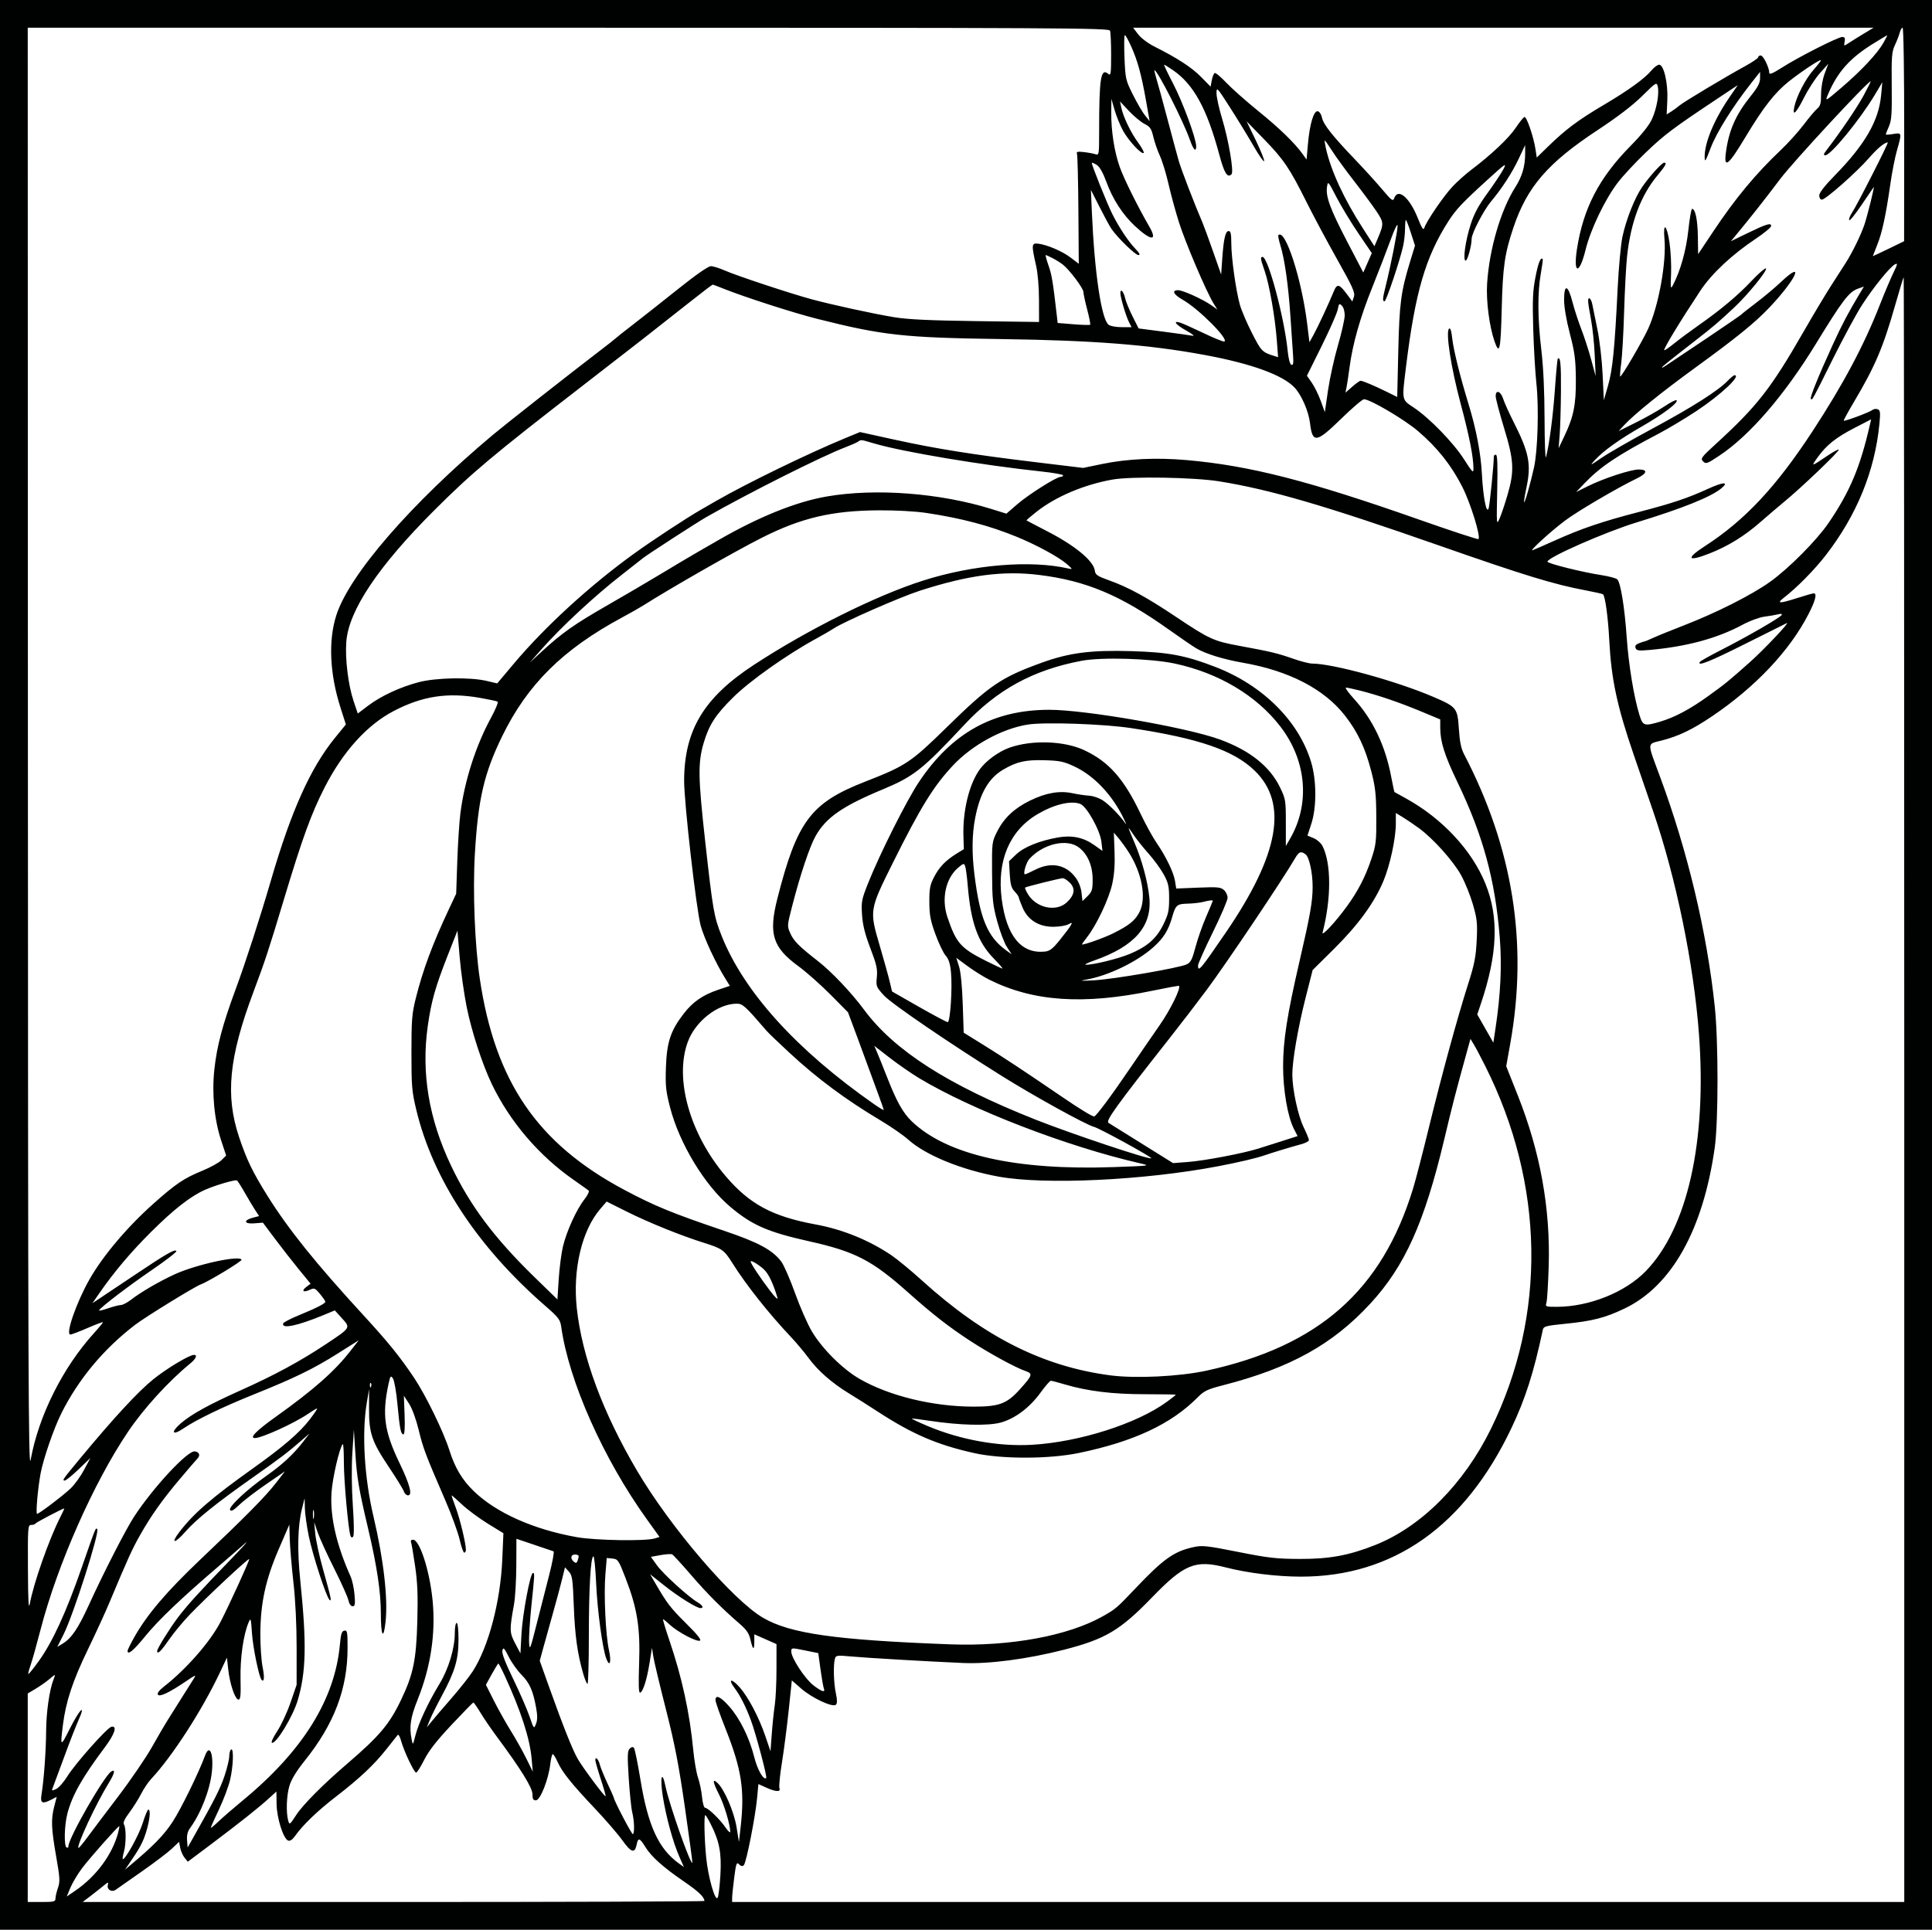 <svg width="1065" height="1064" viewBox="0 0 1065 1064" fill="none" xmlns="http://www.w3.org/2000/svg">
<path fill-rule="evenodd" clip-rule="evenodd" d="M0 532V1064H532.5H1065V532V0H532.5H0V532ZM611.884 16.9C612.224 17.786 612.502 23.805 612.502 30.273C612.502 40.568 612.313 41.878 610.987 40.778C606.758 37.267 605.896 42.734 605.883 73.177C605.878 85.264 605.805 85.691 603.84 85.028C602.719 84.651 599.849 84.122 597.463 83.853C593.999 83.463 593.236 83.657 593.68 84.815C593.987 85.614 594.334 99.582 594.452 115.856L594.667 145.445L590.237 142.061C585.577 138.502 577.021 134.855 572.104 134.33C568.637 133.96 568.541 135.092 571.09 146.249C572.083 150.593 572.727 158.106 572.739 165.458L572.756 177.533L537.851 177.05C512.052 176.693 500.286 176.126 492.754 174.877C481.189 172.96 458.776 168.083 447.402 165.01C435.853 161.888 406.05 152.021 399.733 149.226C396.664 147.87 393.114 146.759 391.845 146.759C390.422 146.759 383.536 151.559 373.882 159.28C365.272 166.166 354.1 174.981 349.055 178.869C344.01 182.758 339.653 186.207 339.373 186.535C339.093 186.863 335.195 189.934 330.711 193.36C315.184 205.218 278.667 233.921 272.004 239.502C226.743 277.415 192.481 316.895 185.351 339.353C180.921 353.308 181.749 371.503 187.66 390.052L190.655 399.448L184.62 406.868C171.157 423.42 160.523 447.075 149.439 485.119C143.383 505.91 135.39 530.607 130.038 545.063C122.658 564.997 119.568 576.623 118.151 589.791C116.73 602.986 118.124 617.364 121.945 628.926L124.653 637.118L122.093 639.678C120.685 641.086 115.857 643.743 111.362 645.583C101.375 649.671 96.893 652.701 84.519 663.726C70.084 676.587 56.633 692.531 49.285 705.491C42.068 718.218 35.971 735.831 38.782 735.831C39.424 735.831 43.651 734.227 48.174 732.267C52.698 730.307 56.537 728.842 56.706 729.011C56.875 729.18 54.744 731.816 51.969 734.868C34.639 753.93 21.294 780.594 16.884 804.965C15.666 811.691 15.457 757.317 15.379 414.033L15.287 15.287H313.276C584.063 15.287 611.321 15.434 611.884 16.9ZM1027.23 18.645C1024.18 20.491 1020.49 22.797 1019.02 23.769C1016.37 25.527 1016.36 25.524 1016.85 22.96C1017.22 20.988 1016.91 20.383 1015.53 20.383C1013.19 20.383 991.049 31.631 982.195 37.322C977.505 40.337 975.316 41.271 975.316 40.257C975.316 37.37 972.019 30.575 970.619 30.575C969.839 30.575 969.201 31.011 969.201 31.544C969.201 32.077 966.105 34.206 962.322 36.275C951.266 42.322 928.105 56.199 925.888 58.107C924.767 59.071 922.701 60.588 921.296 61.478L918.742 63.095L919.106 55.095C919.527 45.819 917.164 35.67 914.583 35.67C913.721 35.67 911.848 37.06 910.42 38.757C906.473 43.447 897.665 49.812 883.704 58.062C869.942 66.195 862.996 71.396 853.383 80.762L847.123 86.863L846.451 82.414C845.395 75.436 841.537 64.128 840.342 64.515C839.747 64.707 837.577 67.395 835.519 70.488C831.779 76.107 821.956 85.392 811.064 93.602C807.888 95.998 803.199 100.191 800.645 102.922C795.753 108.151 786.332 121.938 785.188 125.538C784.654 127.222 783.896 126.112 781.502 120.138C776.992 108.883 770.673 103.528 768.579 109.188C767.847 111.168 767.237 110.728 761.861 104.347C758.608 100.488 751.991 93.202 747.154 88.157C734.599 75.063 729.521 68.648 728.759 64.924C728.381 63.076 727.367 61.532 726.409 61.347C724.179 60.917 721.947 68.405 720.971 79.589L720.239 87.98L718.115 85.011C713.689 78.823 705.34 70.721 693.524 61.149C686.798 55.7 678.854 48.648 675.871 45.479C672.889 42.309 670.04 39.968 669.542 40.277C669.042 40.586 668.341 42.4 667.982 44.31L667.331 47.782L662.084 42.42C656.978 37.204 649.022 32.024 636.376 25.679C632.871 23.92 628.98 20.993 627.406 18.93L624.628 15.287H828.703H1032.78L1027.23 18.645ZM1049.67 74.144L1049.62 133L1041.01 137.19C1036.27 139.495 1032.39 141.294 1032.39 141.188C1032.39 141.082 1033.49 138.279 1034.83 134.959C1037.51 128.313 1039.61 118.55 1042.08 101.233C1042.97 94.971 1044.59 86.718 1045.69 82.891C1048.46 73.174 1048.44 73.07 1043.6 73.889C1041.36 74.268 1039.52 74.364 1039.52 74.103C1039.52 73.842 1040.3 71.853 1041.26 69.682C1042.71 66.378 1042.96 62.748 1042.8 47.391C1042.63 31.112 1042.83 28.571 1044.58 24.827C1045.67 22.507 1046.86 19.411 1047.23 17.947C1047.6 16.485 1048.3 15.287 1048.8 15.287C1049.33 15.287 1049.69 40.323 1049.67 74.144ZM623.618 25.734C627.145 33.658 629.191 41.166 631.74 55.544L633.728 66.755L631.23 63.697C629.856 62.016 626.851 56.877 624.551 52.278C620.501 44.181 620.352 43.524 619.863 31.64C619.584 24.888 619.677 19.364 620.07 19.364C620.462 19.364 622.059 22.231 623.618 25.734ZM1038.28 23.511C1035 29.367 1026.04 38.965 1015.22 48.217C1006.2 55.935 1006 56.043 1007.53 52.377C1012.82 39.729 1019.71 31.985 1032.9 23.87C1036.82 21.455 1040.16 19.455 1040.32 19.422C1040.47 19.39 1039.56 21.23 1038.28 23.511ZM999.754 38.429C995.334 43.395 990.407 52.855 989.116 58.856C987.88 64.599 990.112 62.483 994.492 53.761C996.815 49.136 1000.77 43.059 1003.28 40.257L1007.84 35.161L1005.85 40.523C1004.68 43.648 1003.85 48.433 1003.85 51.998C1003.85 56.933 1003.45 58.454 1001.74 59.886C1000.58 60.861 997.196 64.869 994.225 68.793C991.254 72.717 985.669 78.913 981.815 82.564C967.795 95.841 956.621 109.311 944.336 127.743L936.079 140.134L935.937 130.452C935.803 121.224 934.542 115.165 932.759 115.165C932.305 115.165 931.377 120.428 930.693 126.861C929.522 137.894 926.324 149.339 922.226 157.163C920.913 159.669 920.823 159.152 921.167 151.037C921.374 146.161 920.983 138.388 920.298 133.764C918.824 123.814 916.652 122.166 917.512 131.651C918.679 144.519 914.334 168.556 908.55 181.234C905.396 188.146 893.688 208.151 893.125 207.588C892.908 207.371 893.163 204.029 893.693 200.161C894.223 196.295 894.941 183.499 895.29 171.728C895.639 159.957 896.376 146.198 896.929 141.153C898.975 122.459 904.502 107.756 913.59 96.827C918.222 91.255 919.049 89.686 917.354 89.686C916.121 89.686 909.151 97.39 905.257 103.057C901.105 109.101 896.419 120.919 894.359 130.54C893.469 134.696 892.282 147.498 891.72 158.989C890.1 192.122 888.955 203.734 886.444 212.494L884.108 220.648L883.427 206.379C883.046 198.369 881.77 187.418 880.518 181.41C879.292 175.524 878.053 169.442 877.766 167.894C877.141 164.529 875.44 163.123 875.44 165.973C875.44 167.078 876.139 171.576 876.994 175.97C877.85 180.363 878.784 189.232 879.07 195.678L879.591 207.398L877.107 198.226C875.74 193.181 873.286 185.614 871.653 181.41C870.02 177.206 867.823 170.442 866.77 166.377C864.31 156.881 862.191 156.418 862.191 165.378C862.191 169.247 863.447 176.58 865.375 183.977C868.059 194.269 868.577 198.19 868.676 208.927C868.807 223.113 867.458 229.781 862.254 240.684L859.17 247.146L859.75 239.908C860.069 235.926 860.39 225.056 860.462 215.752C860.579 200.758 860.15 196.361 858.71 197.801C858.476 198.034 857.769 205.564 857.14 214.533C856.09 229.478 853.997 245.401 852.208 252.054C851.814 253.52 851.462 244.073 851.427 231.059C851.387 215.64 850.765 202.355 849.644 192.919C847.597 175.692 847.502 161.3 849.366 150.835C850.115 146.631 850.585 143.031 850.412 142.835C849.279 141.551 847.951 144.864 846.402 152.836C844.939 160.366 844.719 165.44 845.172 181.138C845.474 191.658 846.265 205.309 846.929 211.475C848.362 224.795 847.678 248.467 845.59 257.847C843.602 266.77 840.587 277.348 840.154 276.915C839.961 276.722 840.527 273.154 841.411 268.988C844.184 255.927 842.944 249.615 834.215 232.368C831.804 227.603 829.28 221.986 828.607 219.883C827.247 215.64 824.483 214.673 824.483 218.441C824.483 219.75 826.547 227.597 829.069 235.879C834.567 253.928 834.867 259.551 831.045 272.744C829.609 277.699 827.64 283.573 826.67 285.798C824.934 289.779 824.912 289.532 825.327 270.278C825.629 256.263 825.424 250.713 824.606 250.713C823.978 250.713 823.464 251.105 823.464 251.584C823.464 256.085 821.193 278.683 820.571 280.363C819.379 283.583 817.556 274.097 816.868 261.1C816.272 249.841 813.705 236.428 809.56 222.919C804.883 207.676 801.287 193.222 800.54 186.668C800.031 182.215 799.475 180.532 798.748 181.259C796.832 183.175 799.863 202.707 805.143 222.473C809.991 240.619 812.19 251.749 812.233 258.356C812.252 261.077 811.681 260.518 807.043 253.261C801.154 244.047 787.923 230.427 779.298 224.701C772.587 220.245 772.743 221.064 775.045 202.303C780.085 161.256 785.757 141.772 798.443 121.939C802.566 115.495 806.201 111.651 820.299 98.827C829.942 90.055 830.701 89.555 828.756 93.26C827.58 95.498 823.617 101.457 819.947 106.502C815.044 113.242 812.59 117.809 810.694 123.726C807.752 132.905 806.268 143.701 807.948 143.701C808.973 143.701 811.234 135.407 811.234 131.648C811.234 128.668 817.855 115.93 821.92 111.088C827.977 103.874 833.597 95.173 837.304 87.275L840.716 80.004L840.728 84.59C840.746 91.582 839.096 97.259 835.327 103.171C827.253 115.836 820.954 137.381 819.752 156.441C819.161 165.811 820.966 179.886 823.811 188.105C826.578 196.096 827.245 193.157 827.808 170.492C828.389 147.11 829.415 139.937 834.242 125.521C841.749 103.105 853.168 89.859 880.536 71.823C891.658 64.494 900.029 58.089 905.259 52.907C912.767 45.468 913.198 45.198 913.791 47.559C914.752 51.388 913.314 59.705 910.683 65.553C909.099 69.069 905.117 74.067 898.752 80.525C881.472 98.058 872.746 114.892 869.28 137.388C867.126 151.358 870.628 151.621 874.031 137.746C876.777 126.551 884.578 110.227 891.675 100.825C894.455 97.142 901.494 89.575 907.315 84.009C917.573 74.202 922.254 70.682 946.503 54.543L957.946 46.927L953.314 53.692C944.845 66.063 939.606 78.69 939.68 86.559C939.709 89.729 940.138 89.082 943.015 81.533C946.284 72.958 955.022 58.966 965.167 46.059L970.22 39.632V43.09C970.22 45.717 968.985 48.087 965.072 52.962C956.742 63.342 952.925 72.069 951.352 84.335C950.212 93.214 952.846 91.11 962.032 75.8C972 59.189 978.38 51.006 986.169 44.843C992.971 39.461 1003.18 32.685 1003.72 33.191C1003.93 33.385 1002.15 35.742 999.754 38.429ZM646.557 38.668C658.039 46.568 665.298 59.843 672.219 85.598C674.89 95.54 676.645 98.31 678.864 96.091C680.256 94.699 677.298 77.342 673.577 65.067C671.936 59.654 670.593 53.517 670.593 51.429C670.593 47.765 670.856 48.043 678.102 59.376C682.232 65.835 688.058 75.362 691.05 80.544C694.041 85.726 696.657 89.461 696.863 88.841C697.07 88.222 694.978 83.032 692.215 77.307L687.193 66.897L696.647 76.616C707.608 87.885 710.942 92.803 720.156 111.306C723.865 118.753 731.469 132.98 737.054 142.919C745.715 158.333 747.082 161.378 746.337 163.612L745.463 166.232L742.424 162.136C738.228 156.479 737.016 156.253 735.18 160.782C732.647 167.037 726.315 180.621 723.989 184.791L721.819 188.681L720.589 178.676C717.527 153.772 708.475 125.863 704.689 129.649C704.432 129.906 704.914 132.37 705.761 135.125C708.164 142.943 710.168 157.043 711.326 174.276C711.91 182.964 712.569 192.678 712.79 195.862C713.099 200.32 712.886 201.533 711.861 201.14C711.044 200.826 710.251 197.814 709.802 193.313C707.988 175.158 699.026 141.663 695.982 141.663C694.651 141.663 694.799 142.648 697.139 149.401C699.71 156.825 702.862 174.773 703.818 187.44L704.535 196.933L702.087 196.169C695.828 194.218 695.206 193.567 690.209 183.779C687.398 178.272 684.385 171.244 683.514 168.161C681.287 160.281 678.746 142.152 678.746 134.143C678.746 128.992 678.404 127.395 677.298 127.395C675.496 127.395 674.537 131.529 673.752 142.682L673.141 151.345L668.677 138.605C666.222 131.599 663.617 124.49 662.89 122.808C658.652 113.028 651.132 93.472 649.758 88.667C648.878 85.584 646.096 75.265 643.577 65.736C641.058 56.206 638.332 46.231 637.518 43.569C636.705 40.907 636.204 38.728 636.404 38.728C638.048 38.728 652.326 66.829 655.952 77.201C657.856 82.647 659.383 84.147 659.383 80.572C659.383 76.373 651.976 56.268 646.724 46.211C643.696 40.414 641.44 35.67 641.71 35.67C641.979 35.67 644.16 37.02 646.557 38.668ZM1027.26 52.741C1023.58 59.488 1014.69 72.594 1006.85 82.806C1005.16 85.012 1005.03 85.609 1006.22 85.609C1009.23 85.609 1025.47 65.728 1033.56 52.159L1037.61 45.352L1036.95 52.487C1035.63 66.653 1028.09 79.693 1011.33 96.82C1005.81 102.463 1002.85 106.282 1002.84 107.776C1002.84 109.109 1003.45 110.069 1004.32 110.069C1006.32 110.069 1023.44 94.946 1030.16 87.239C1034.91 81.792 1038.7 78.629 1040.62 78.511C1041.32 78.468 1023.55 113.404 1020.82 117.425C1019.79 118.949 1019.12 120.727 1019.34 121.377C1019.56 122.027 1022.63 118.258 1026.17 113.001C1029.71 107.745 1032.74 103.306 1032.89 103.138C1033.48 102.488 1029.36 119.074 1027.74 123.874C1025.85 129.468 1021.18 139.057 1017.63 144.651C1016.37 146.651 1012.81 152.186 1009.73 156.95C1006.64 161.715 999.644 173.41 994.171 182.939C976.159 214.297 968.547 224.034 945.778 244.84C937.772 252.157 937.268 252.849 938.823 254.402C940.376 255.955 941.028 255.724 947.84 251.195C964.5 240.12 983.653 217.922 1000.98 189.612C1015.85 165.322 1019.25 160.879 1024.35 159.102L1027.47 158.014L1025.18 161.814C1018.94 172.199 1015.42 178.868 1010.39 189.852C1002.52 207.041 997.557 219.278 998.201 219.922C999.027 220.749 998.758 221.236 1010.19 198.226C1016.04 186.455 1023.35 172.925 1026.43 168.161C1032.83 158.257 1041.7 147.303 1044.54 145.783C1046.21 144.885 1046.09 145.52 1043.63 150.608C1042.07 153.83 1038.73 161.734 1036.21 168.173C1027.47 190.488 1016.05 211.931 999.114 237.813C978.99 268.562 961.832 286.878 939.797 301.133C929.002 308.117 930.264 309.947 942.529 305.097C952.708 301.072 961.663 295.527 970.54 287.753C974.92 283.917 980.653 279.023 983.279 276.878C992.576 269.287 1014.27 248.564 1013.61 247.905C1013.34 247.628 1010.48 249.178 1007.26 251.35C998.269 257.421 998.196 257.433 1001.9 252.256C1006.81 245.393 1011.98 241.266 1022.39 235.889L1031.44 231.215L1030.79 234.085C1025.41 257.629 1019.86 270.846 1008.03 288.273C1001.56 297.807 986.079 313.407 975.826 320.735C965.525 328.098 946.219 337.853 927.926 344.938C921.2 347.543 913.752 350.568 911.376 351.661C908.999 352.754 906.851 353.647 906.601 353.647C906.352 353.647 904.979 354.092 903.552 354.634C901.713 355.333 901.147 356.113 901.608 357.313C902.163 358.761 903.306 358.911 909.487 358.352C929.926 356.5 946.656 351.954 960.538 344.477C964.466 342.361 969.847 340.362 972.512 340.026C975.174 339.692 978.568 339.113 980.053 338.74C981.835 338.294 982.527 338.428 982.089 339.139C981.174 340.62 962.946 351.152 949.064 358.22C942.753 361.434 937.338 364.471 937.029 364.97C935.368 367.658 942.64 364.757 962.195 354.933C974.176 348.913 984.413 343.8 984.944 343.57C987.042 342.661 972.289 358.267 964.522 365.171C952.589 375.781 951.254 376.867 941.594 383.832C931.588 391.044 923.229 395.499 915.256 397.867C906.328 400.516 905.608 400.285 903.71 394.159C900.692 384.414 897.768 366.589 896.727 351.609C895.554 334.732 893.338 321.123 891.485 319.419C890.788 318.779 886.778 317.722 882.574 317.072C871.862 315.414 853.019 310.7 853.019 309.679C853.019 307.349 884.997 293.296 902.447 287.957C927.539 280.279 943.12 274.011 948.818 269.301C953.407 265.508 950.037 265.625 941.449 269.558C930.202 274.708 921.831 277.503 902.957 282.415C883.192 287.557 871.891 291.39 857.605 297.796C851.44 300.561 845.707 303.067 844.866 303.364C842.56 304.183 854.593 293.178 862.701 287.054C869.419 281.979 891.5 269.007 902.193 263.852C908.037 261.033 908.546 258.866 903.363 258.866C898.869 258.866 883.882 263.79 875.213 268.115L868.816 271.306L873.402 266.519C882.24 257.294 891.609 251.012 914.168 239.187C919.493 236.396 928.894 230.771 935.06 226.687C948.58 217.733 960.127 206.889 956.143 206.889C955.687 206.889 953.972 208.29 952.331 210.002C947.137 215.425 932.674 224.611 910.886 236.326C899.273 242.571 886.661 249.819 882.86 252.432C876.532 256.784 876.207 256.902 879.007 253.841C883.812 248.59 892.288 242.505 905.014 235.17C916.974 228.278 925.404 221.909 924.2 220.676C923.833 220.299 920.852 221.807 917.576 224.028C914.3 226.248 907.263 230.23 901.938 232.875L892.256 237.687L895.313 234.407C901.137 228.16 915.784 216.335 935.06 202.321C957.466 186.03 967.45 177.912 975.37 169.55C990.158 153.936 995.27 142.687 981.779 155.448C978.505 158.545 972.386 163.681 968.182 166.861C963.978 170.041 960.309 172.94 960.029 173.301C959.748 173.662 951.047 179.647 940.693 186.602C915.158 203.751 916.206 203.068 916.206 202.567C916.206 202.146 919.389 199.587 935.791 186.816C944.366 180.139 947.624 177.353 955.817 169.69C963.585 162.424 974.88 148.482 973.398 147.988C972.823 147.796 969.248 150.931 965.454 154.954C957.854 163.009 948.436 170.899 936.265 179.407C931.883 182.471 925.927 186.894 923.031 189.238C920.134 191.581 917.593 193.328 917.384 193.12C916.802 192.537 926.188 177.071 937.336 160.245C943.579 150.821 954.79 140.335 968.126 131.446C972.641 128.436 976.335 125.345 976.335 124.578C976.335 122.683 973.7 123.499 962.945 128.724L954.141 133L957.339 129.135C965.307 119.51 973.058 109.669 981.344 98.659C988.411 89.269 1029.55 44.843 1031.18 44.843C1031.38 44.843 1029.62 48.397 1027.26 52.741ZM619.024 72.001C622.049 77.548 629.343 85.416 630.44 84.317C630.798 83.959 629.428 81.401 627.396 78.633C623.297 73.049 619.173 64.47 618.108 59.31L617.412 55.941L622.321 61.19C625.02 64.076 628.874 67.277 630.884 68.302C633.994 69.89 634.717 70.944 635.744 75.392C636.407 78.266 638.044 83.002 639.381 85.916C640.718 88.83 642.85 95.801 644.118 101.406C645.387 107.011 647.976 116.51 649.87 122.513C653.373 133.615 664.897 160.677 668.862 167.116L671.044 170.659L667.87 168.399C663.192 165.068 652.085 160.01 649.446 160.009C645.692 160.007 646.829 162.37 651.995 165.303C660.828 170.318 677.758 187.345 674.87 188.308C674.306 188.495 669.101 186.373 663.301 183.591C657.502 180.81 651.726 178.232 650.465 177.864C646.202 176.621 648.138 179.054 654.032 182.348C657.364 184.209 658.793 185.405 657.345 185.121C655.943 184.845 648.69 183.826 641.226 182.856L627.656 181.093L624.283 174.373C622.428 170.676 620.588 166.166 620.195 164.35C619.42 160.778 617.598 158.828 617.598 161.574C617.598 163.971 620.644 174.263 622.338 177.588L623.765 180.391H618.329C615.339 180.391 612.115 179.818 611.166 179.117C607.155 176.155 603.34 150.574 601.877 116.815L601.352 104.705L606.215 114.314C608.89 119.599 611.826 124.991 612.741 126.297C616.222 131.268 625.876 140.644 627.512 140.644C628.765 140.644 628.24 139.62 625.554 136.822C621.96 133.078 616.829 125.32 613.254 118.222C610.336 112.43 601.434 90.23 601.858 89.803C602.072 89.587 603.332 90.121 604.659 90.99C606.2 91.999 608.1 95.391 609.921 100.386C613.343 109.769 618.855 118.297 625.536 124.547C634.455 132.889 638.274 133.137 633.617 125.071C627.109 113.799 619.601 98.67 617.27 92.125C614.257 83.668 612.473 72.156 612.575 61.84L612.647 54.525L614.405 60.64C615.371 64.003 617.449 69.116 619.024 72.001ZM734.405 83.316C736.464 86.539 741.89 93.992 746.463 99.877C751.035 105.763 756.529 113.188 758.672 116.376C762.872 122.626 762.914 123.39 759.488 131.457L757.653 135.777L751.316 125.949C740.839 109.7 733.683 94.206 730.868 81.675C730.346 79.355 730.087 77.456 730.29 77.456C730.493 77.456 732.345 80.094 734.405 83.316ZM748.808 128.684L756.194 139.55L753.848 144.903L751.502 150.255L742.747 133.475C733.258 115.287 730.711 108.4 731.502 103.056C732.002 99.681 732.111 99.799 736.718 108.713C739.306 113.721 744.747 122.708 748.808 128.684ZM777.724 128.351L780.002 135.42L777.259 144.402C772.241 160.835 771.393 167.301 770.785 193.778L770.208 218.885L764.478 216.054C757.604 212.657 751.178 209.946 749.998 209.946C749.525 209.946 747.459 211.421 745.406 213.223L741.675 216.5L742.281 213.478C742.614 211.815 743.359 206.873 743.937 202.492C745.638 189.607 749.784 174.99 756.399 158.569C759.805 150.111 764.341 138.376 766.478 132.49C768.761 126.204 770.385 122.888 770.416 124.451C770.469 127.125 766.74 146.031 763.905 157.46C762.12 164.655 762.003 166.123 763.215 166.123C764.147 166.123 771.723 143.578 773.488 135.548C774.042 133.025 774.507 128.783 774.521 126.121C774.534 123.459 774.748 121.28 774.996 121.28C775.245 121.28 776.472 124.462 777.724 128.351ZM580.196 142.316C581.989 143.236 584.552 144.843 585.89 145.885C589.492 148.693 597.215 158.971 597.215 160.958C597.215 161.905 598.153 166.263 599.301 170.641C600.447 175.018 601.183 178.801 600.936 179.048C600.691 179.294 596.561 179.177 591.76 178.788L583.031 178.079L582.551 173.884C580.445 155.491 579.785 151.504 577.997 146.417C576.88 143.241 576.185 140.644 576.45 140.644C576.716 140.644 578.401 141.397 580.196 142.316ZM1049.71 600.793V1048.71H726.646H403.579V1046.49C403.579 1045.26 404.095 1040.24 404.724 1035.33C405.747 1027.36 406.036 1026.56 407.411 1027.94C408.498 1029.03 409.27 1029.16 410.034 1028.4C411.388 1027.04 416.361 1001.9 417.339 991.461L418.068 983.685L422.288 985.601C427.657 988.039 430.523 988.159 429.661 985.91C429.311 985.001 429.927 978.695 431.028 971.897C432.129 965.099 433.81 952.108 434.763 943.029L436.495 926.521L441.645 931.026C447.668 936.296 459.107 941.614 460.792 939.929C461.565 939.156 461.554 937.317 460.757 933.596C459.565 928.042 459.284 918.13 460.219 914.651C460.746 912.688 461.255 912.612 469.122 913.328C478.072 914.141 511.795 916.106 530.971 916.933C545.325 917.55 566.426 914.765 586.642 909.583C609.28 903.781 617.5 898.895 634.923 880.887C652.844 862.365 658.861 859.904 675.667 864.225C687.712 867.321 703.748 869.298 716.964 869.317C767.963 869.389 807.542 841.465 833.217 787.299C840.908 771.074 845.401 756.994 850.479 733.203C850.888 731.29 852.099 730.967 862.931 729.886C877.932 728.387 884.895 726.589 895.624 721.438C921.492 709.018 938.793 678.132 945.222 632.896C947.27 618.486 947.284 574.179 945.248 554.931C940.915 513.968 930.325 469.446 915.192 428.569C907.777 408.538 907.685 410.454 916.162 408.255C925.459 405.844 932.974 402.218 943.723 394.96C967.593 378.842 986.383 358.966 996.82 338.797C1000.71 331.278 1001.77 327.149 999.814 327.149C999.275 327.149 995.262 328.29 990.896 329.684C980.705 332.939 979.039 332.889 983.469 329.465C990.535 324 1000.14 314.255 1006.35 306.257C1023.51 284.131 1033.53 259.621 1036.02 233.66C1036.62 227.351 1036.48 226.196 1035.05 225.647C1034.13 225.294 1032.8 225.485 1032.1 226.071C1030.63 227.287 1016.83 232.44 1016.35 231.953C1016.17 231.777 1018.76 227.035 1022.09 221.415C1033.61 202.014 1038.07 191.53 1044.65 168.416C1047.08 159.868 1049.21 152.874 1049.39 152.874C1049.57 152.874 1049.71 354.437 1049.71 600.793ZM398.7 159.112C410.373 163.795 437.402 172.508 450.459 175.797C486.806 184.953 498.052 186.185 552.373 186.961C603.014 187.685 633.577 190.079 663.969 195.702C689.754 200.472 707.034 206.73 713.588 213.671C717.458 217.769 721.334 226.682 722.137 233.33C723.496 244.578 725.596 244.275 739.361 230.839C745.391 224.953 751.023 220.138 751.876 220.138C755.261 220.138 774.037 231.199 781.634 237.668C792.201 246.667 799.97 256.432 806.025 268.325C810.599 277.309 816.356 295.87 814.991 297.235C814.677 297.549 800.003 292.731 782.382 286.531C721.333 265.048 689.029 256.769 654.208 253.683C637.576 252.21 621.413 252.955 607.509 255.836L597.092 257.996L570.911 254.835C535.892 250.609 515.914 247.418 493.087 242.405L474.056 238.227L466.08 241.518C445.607 249.964 411.744 266.426 394.916 276.115C392.674 277.406 388.776 279.651 386.254 281.104C378.265 285.705 359.598 297.975 349.565 305.219C325.167 322.835 300.412 345.497 283.181 365.992L274.088 376.807L268.258 375.434C259.091 373.277 240.391 373.63 230.802 376.141C220.553 378.827 209.963 383.759 202.821 389.175L197.228 393.417L194.917 386.567C191.969 377.828 190.19 363.38 190.893 353.898C192.175 336.615 208.525 312.178 239.472 281.287C260.315 260.483 271.525 251.076 322.048 211.995C351.265 189.395 359.871 182.676 380.139 166.638C388.702 159.863 392.562 156.95 392.978 156.95C393.161 156.95 395.737 157.922 398.7 159.112ZM741.255 174.008C741.219 176.116 739.531 183.539 737.505 190.5C735.479 197.462 733.029 208.577 732.062 215.201L730.302 227.245L728.081 221.112C726.86 217.74 724.641 213.22 723.151 211.069L720.441 207.159L728.597 190.695C733.083 181.641 737.06 172.597 737.435 170.599C738.055 167.294 738.261 167.11 739.719 168.569C740.644 169.492 741.295 171.798 741.255 174.008ZM481.943 244.537C497.787 249.187 541.367 256.486 574.03 259.961C580.616 260.662 586.005 261.619 586.005 262.088C586.005 262.558 585.39 262.943 584.639 262.943C582.326 262.943 566.948 272.667 560.694 278.084L554.771 283.216L546.694 280.699C518.186 271.82 482.696 269.101 455.801 273.735C438.795 276.665 418.264 284.949 395.681 297.992C392.178 300.015 386.675 303.19 383.451 305.048C380.227 306.905 371.662 312.003 364.414 316.375C357.167 320.748 343.678 328.661 334.44 333.958C316.678 344.143 309.634 349.115 298.721 359.172L291.998 365.368L298.284 358.234C309.318 345.708 327.621 328.711 342.918 316.78C348.535 312.399 353.695 308.345 354.384 307.77C356.469 306.031 384.398 287.926 389.311 285.128C412.734 271.787 453.151 251.489 465.969 246.629C468.929 245.507 472.04 244.139 472.88 243.59C474.831 242.315 474.126 242.241 481.943 244.537ZM672.093 265.403C700.047 269.899 730.284 278.719 792.89 300.64C840.612 317.349 856.509 322.215 874.257 325.546C878.931 326.424 883.132 327.374 883.592 327.658C884.81 328.411 886.442 340.248 887.104 353.138C888.199 374.435 891.414 389.49 900.53 416.013C903.671 425.154 908.525 439.282 911.313 447.41C923.947 484.232 933.694 531.688 936.548 570.276C940.928 629.493 930.206 677.207 907.198 700.894C895.833 712.593 875.942 720.544 858.039 720.544C852.001 720.544 851.789 720.456 852.466 718.251C852.853 716.99 853.413 707.932 853.711 698.123C854.679 666.262 849.059 635.18 836.693 604.023L830.29 587.889L832.509 575.486C842.409 520.167 834.013 467.57 807.016 415.772C805.424 412.72 804.641 408.886 804.194 401.981C803.444 390.366 802.985 389.782 790.283 384.314C769.995 375.579 734.758 365.878 723.314 365.877C721.762 365.877 717.176 364.712 713.123 363.289C704.339 360.205 700.614 359.306 683.738 356.204C668.93 353.481 666.756 352.496 648.239 340.102C632.142 329.328 622.036 323.809 611.488 320.03C604.93 317.679 603.796 316.919 603.529 314.696C602.882 309.301 592.764 300.909 577.264 292.916C571.142 289.758 566.012 287.068 565.866 286.938C565.72 286.807 568.242 284.627 571.471 282.093C582.097 273.754 597.698 267.163 613.339 264.406C623.687 262.583 658.201 263.168 672.093 265.403ZM510.766 282.843C529.955 285.725 545.338 289.788 560.39 295.95C571.356 300.438 583.539 307.056 588.043 310.97C591.325 313.822 591.406 314.023 589.062 313.485C568.109 308.671 536.582 311.282 508.81 320.129C482.889 328.388 445.343 347.096 415.576 366.586C388.019 384.629 377.242 402.499 377.117 430.357C377.063 442.285 383.859 501.789 386.258 510.404C388.238 517.513 394.511 530.985 399.837 539.57L402.321 543.574L395.945 545.72C387.423 548.588 381.946 552.371 376.93 558.854C369.705 568.191 367.575 574.558 367.096 588.241C366.732 598.638 367.02 601.472 369.364 610.571C374.494 630.484 388.421 653.489 402.572 665.421C414.532 675.505 423.283 679.337 445.873 684.378C471.509 690.1 480.694 694.86 500.907 712.9C513.942 724.534 523.081 731.661 534.65 739.211C545.291 746.155 559.781 754.064 565.421 756.007C569.435 757.388 569.14 758.311 562.235 765.99C555.048 773.984 550.826 775.579 536.848 775.579C514.253 775.579 489.985 769.659 473.641 760.162C464.404 754.794 453.246 743.668 447.58 734.176C445.197 730.183 440.996 720.627 438.244 712.941C435.492 705.255 432.072 697.432 430.642 695.557C425.774 689.174 418.135 685.049 399.483 678.73C370.393 668.875 360.787 664.935 343.959 655.953C296.22 630.471 272.924 596.381 264.479 539.644C261.724 521.139 260.553 491.364 261.77 470.747C263.55 440.579 266.843 426.394 276.815 405.945C290.741 377.386 310.299 358.015 342.94 340.448C347.424 338.035 352.698 335.04 354.66 333.792C369.508 324.349 405.324 303.886 419.801 296.576C441.717 285.509 458.592 281.537 484.353 281.383C494.054 281.325 504.51 281.903 510.766 282.843ZM572.783 317.007C598.759 320.22 617.605 328.141 644.096 346.982C650.542 351.566 657.421 356.276 659.383 357.447C664.421 360.454 674.47 363.565 685.119 365.413C710.442 369.806 729.898 379.862 741.321 394.462C748.392 403.499 752.6 412.405 755.946 425.416C758.166 434.043 758.602 438.058 758.669 450.467C758.743 464.024 758.515 465.941 755.927 473.665C752.627 483.514 748.55 491.391 742.353 499.897C736.185 508.361 728.415 516.708 729.071 514.165C733.92 495.337 733.892 476.014 729.002 466.439C728.192 464.853 725.999 462.916 724.129 462.135L720.728 460.714L722.828 454.317C725.852 445.112 725.79 430.148 722.688 420.002C715.786 397.429 696.049 377.836 670.084 367.781C653.514 361.364 644.299 359.627 623.615 359.02C601.394 358.37 589.427 359.906 574.423 365.334C551.926 373.473 545.663 377.711 522.269 400.627C502.054 420.428 499.426 422.186 476.892 430.983C446.957 442.67 439.371 452.784 428.509 495.495C423.581 514.874 425.9 522.352 440.042 532.679C444.37 535.839 452.309 542.867 457.684 548.295L467.457 558.165L472.36 571.325C475.055 578.564 477.912 586.321 478.706 588.563C479.501 590.805 481.724 596.862 483.65 602.022C485.574 607.183 487.148 611.658 487.148 611.967C487.148 612.276 484.74 610.845 481.798 608.788C438.941 578.835 409.921 546.725 397.664 515.693C393.553 505.287 392.942 501.737 388.714 463.716C384.808 428.597 384.687 420.447 387.908 409.592C390.846 399.688 394.401 394.173 403.966 384.679C413.278 375.435 433.554 361.072 449.95 352.103C453.873 349.957 458.23 347.43 459.632 346.486C464.932 342.916 496.423 329.117 507.101 325.685C533.973 317.048 552.897 314.548 572.783 317.007ZM647.555 365.862C671.777 371.039 692.626 383.468 705.791 400.578C720.207 419.313 722.296 443.062 711.22 462.295L708.811 466.479V453.632C708.811 441.318 708.679 440.51 705.613 434.161C700.036 422.612 689.084 413.856 672.632 407.796C654.609 401.157 598.371 391.349 578.392 391.36C547.568 391.378 524.705 404.035 506.596 431.103C499.774 441.299 484.936 470.852 478.491 487.076C474.96 495.964 474.715 497.251 475.19 504.401C475.565 510.062 476.793 514.986 479.783 522.828C483.213 531.825 483.781 534.363 483.348 538.772C482.852 543.828 482.993 544.191 487.284 548.884C491.401 553.388 523.187 575.099 552.373 593.343C570.189 604.479 598.76 620.248 603.095 621.336C606.066 622.082 635.193 638.063 634.622 638.633C633.689 639.566 590.677 625.195 570.718 617.283C522.404 598.131 492.948 579.234 476.277 556.694C469.322 547.29 458.376 535.747 450.875 529.909C440.556 521.876 437.59 518.905 435.698 514.712C433.86 510.634 433.868 510.51 436.66 499.643C441.089 482.401 446.327 466.735 449.588 460.97C455.357 450.771 464.367 444.501 486.467 435.303C503.729 428.119 508.5 424.344 531.581 399.618C549.672 380.237 569.579 369.371 596.196 364.348C607.336 362.245 634.362 363.042 647.555 365.862ZM749.43 380.704C759.541 383.25 771.23 387.225 782.953 392.101L793.909 396.659L793.925 401.397C793.951 409.063 796.301 416.485 803.332 431.103C817.545 460.656 824.205 485.09 826.733 516.962C827.954 532.36 827.216 548.144 824.394 566.96L823.2 574.913L818.764 567.129L814.328 559.346L816.326 553.415C825.588 525.921 826.34 505.718 818.794 487.146C811.32 468.751 795.019 451.269 775.055 440.239C771.692 438.38 768.831 436.794 768.699 436.713C768.566 436.632 767.74 432.78 766.861 428.153C763.633 411.13 756.823 396.848 746.522 385.496C743.344 381.993 741.288 379.126 741.955 379.126C742.622 379.126 745.985 379.836 749.43 380.704ZM264.481 384.762C269.399 385.62 273.823 386.569 274.311 386.871C274.799 387.173 273.157 391.171 270.662 395.757C262.245 411.23 256.088 430.445 253.787 448.429C253.178 453.194 252.405 465.118 252.071 474.927L251.462 492.762L247.39 501.425C238.402 520.549 233.078 534.879 229.217 550.346C227.077 558.917 226.8 562.364 226.8 580.41C226.8 598.935 227.045 601.815 229.492 612.004C238.635 650.077 263.195 687.444 300.365 719.836C308.013 726.501 308.803 727.542 309.396 731.741C313.638 761.738 332.65 804.425 356.625 837.777L363.563 847.429L360.895 848.261C355.86 849.83 328.224 849.37 317.971 847.546C293.982 843.278 273.43 834.085 261.097 822.106C254.687 815.88 250.761 809.268 247.691 799.529C244.51 789.434 234.678 769.264 228.29 759.724C220.426 747.982 214.042 740.092 200.261 725.094C174.095 696.615 158.997 677.827 147.507 659.451C139.208 646.176 136.028 639.6 131.792 626.956C124.132 604.087 126.185 583.087 139.579 547.287C146.285 529.363 147.993 524.179 156.448 496.092C166.715 461.987 171.578 448.604 178.955 434.161C189.062 414.372 202.348 399.679 217.077 392.002C232.85 383.781 246.712 381.664 264.481 384.762ZM623.713 401.481C660.864 407.1 680.086 413.734 691.628 424.919C710.188 442.904 705.145 471.166 675.696 514.216C661.676 534.709 660.402 536.219 660.402 532.341C660.402 531.409 664.071 523.173 668.555 514.041C673.039 504.909 676.708 496.342 676.708 495.003C676.708 493.664 675.799 491.746 674.689 490.741C672.913 489.134 671.209 488.974 660.527 489.415L648.384 489.914L647.722 485.765C646.957 480.985 642.68 472.168 637.405 464.5C635.394 461.577 631.475 454.424 628.695 448.603C619.477 429.301 611.239 420.002 597.725 413.65C586.691 408.465 568.91 407.852 556.498 412.232C550.542 414.333 543.552 419.427 540.119 424.165C534.252 432.264 530.641 447.035 531.086 461.111L531.31 468.189L527.319 470.663C521.199 474.457 517.783 478.011 514.893 483.59C512.647 487.927 512.259 489.976 512.291 497.349C512.32 504.541 512.895 507.569 515.673 515.184C517.513 520.229 520.044 525.503 521.297 526.904C522.922 528.721 523.756 531.29 524.204 535.857C525.064 544.628 523.835 563.601 522.409 563.568C521.793 563.554 514.64 559.749 506.512 555.11L491.734 546.679L490.417 541.122C489.692 538.067 487.227 529.196 484.939 521.411C479.21 501.92 479.238 501.748 492.192 475.729C507.485 445.012 514.578 433.519 525.322 422.049C535.843 410.818 552.39 401.758 566.478 399.514C575.798 398.03 608.279 399.146 623.713 401.481ZM592.347 422.661C603.178 427.741 613.275 438.459 619.504 451.487C620.711 454.009 621.118 455.186 620.412 454.102C617.749 450.016 611.105 443.266 607.639 441.124C605.661 439.901 602.392 438.816 600.374 438.713C598.357 438.611 594.204 437.997 591.147 437.35C583.991 435.834 576.515 437.145 567.717 441.456C559.175 445.643 553.469 451.002 549.76 458.321C546.794 464.173 546.769 464.376 546.862 481.042C546.944 495.957 547.266 499.01 549.714 508.05C551.232 513.655 553.649 520.029 555.085 522.214L557.697 526.187L554.78 524.09C544.388 516.623 540.188 506.624 537.14 482.088C535.665 470.218 535.796 460.218 537.546 451.072C540.158 437.419 544.989 429.052 552.954 424.383C560.51 419.955 565.258 418.873 575.813 419.172C584.217 419.411 586.4 419.871 592.347 422.661ZM595.489 443.258C599.06 444.615 606.377 457.721 607.135 464.115L607.734 469.173L603.238 465.976C597.287 461.741 590.954 460.395 583.297 461.736C573.069 463.528 564.467 466.998 560.191 471.059L556.214 474.835L556.618 481.965C556.934 487.574 557.504 489.61 559.283 491.505C560.527 492.829 561.545 494.257 561.545 494.677C561.545 495.098 562.527 497.724 563.726 500.513C566.675 507.365 572.816 511.114 580.914 511.004C584.009 510.963 587.602 510.36 588.898 509.666C591.04 508.52 591.162 508.575 590.233 510.265C589.671 511.289 586.983 514.878 584.26 518.241C580.219 523.232 578.673 524.417 575.846 524.69C562.875 525.938 554.811 516.045 552.18 495.655C549.457 474.566 556.514 457.941 572.056 448.833C581.184 443.482 590.346 441.303 595.489 443.258ZM782.189 456.637C790.07 462.407 801.143 474.769 805.452 482.61C807.596 486.512 810.52 493.765 811.948 498.729C814.237 506.682 814.481 509.037 814.012 518.602C813.572 527.539 812.75 531.735 809.346 542.397C803.39 561.052 794.734 592.714 787.696 621.585C784.335 635.374 780.427 650.455 779.012 655.099C761.809 711.545 726.902 742.341 664.902 755.771C650.011 758.997 625.917 760.158 611.977 758.321C574.939 753.441 542.585 737.141 508.326 706.101C502.318 700.656 494.751 694.404 491.51 692.206C479.195 683.851 464.579 677.884 449.758 675.158C425.835 670.758 413.288 664.044 400.086 648.576C380.221 625.302 371.598 594.631 379.205 574.301C383.452 562.949 395.767 553.402 406.166 553.402C409.39 553.402 410.793 554.682 422.64 568.433C423.647 569.602 429.287 575.018 435.172 580.468C450.588 594.743 466.06 606.234 485.475 617.825C491.16 621.22 497.973 625.94 500.614 628.313C510.167 636.899 529.805 644.964 550.335 648.734C575.85 653.419 630.581 650.837 671.612 643.013C682.847 640.87 692.802 638.525 697.091 637.012C700.894 635.669 712.29 632.213 717.219 630.907C719.601 630.276 721.55 629.261 721.55 628.651C721.55 628.04 720.191 624.733 718.53 621.302C715.466 614.974 712.387 600.509 712.381 592.416C712.376 584.829 715.521 566.584 719.607 550.501L723.58 534.86L735.56 522.984C748.669 509.989 757.568 497.768 762.54 485.932C766.207 477.205 769.418 462.432 769.437 454.206L769.45 448.263L773.272 450.585C775.374 451.863 779.386 454.586 782.189 456.637ZM625.063 460.572C626.516 462.768 630.14 467.293 633.117 470.628C636.092 473.964 639.865 479.151 641.5 482.154C644.051 486.84 644.471 488.721 644.471 495.441C644.471 502.163 644.017 504.191 641.259 509.794C637.453 517.525 632.407 521.947 622.816 525.958C616.373 528.652 602.401 532.085 598.532 531.925C597.527 531.883 599.687 530.803 603.33 529.526C625.436 521.777 635.096 510.717 633.571 494.902C632.732 486.202 629.421 473.981 625.355 464.575C623.454 460.179 622.017 456.582 622.161 456.582C622.306 456.582 623.611 458.378 625.063 460.572ZM622.051 469.686C629.586 481.405 632.104 495.279 628.088 502.954C625.659 507.598 622.587 510.098 613.969 514.448C609.099 516.906 598.362 520.789 596.435 520.789C596.209 520.789 597.457 518.982 599.206 516.773C604.345 510.285 611.255 495.712 613.077 487.519C614.251 482.245 614.65 476.735 614.383 469.506L613.997 459.092L616.596 462.168C618.025 463.86 620.48 467.244 622.051 469.686ZM594.721 467.256C599.573 470.956 602.311 477.351 602.311 484.977C602.311 490.554 601.971 491.662 599.511 494.082L596.711 496.839L596.167 492.132C595.822 489.154 594.555 486.025 592.718 483.615C587.411 476.658 579.326 475.15 570.718 479.513C567.953 480.915 565.388 482.061 565.019 482.061C563.788 482.061 565.622 475.598 567.418 473.61C574.977 465.245 588.086 462.194 594.721 467.256ZM719.73 471.105C721.743 472.682 723.591 481.264 723.58 488.991C723.57 497.037 722.233 504.629 716.366 529.962C709.528 559.485 707.28 573.88 707.296 588.054C707.311 601.112 709.826 615.705 713.205 622.327L715.288 626.411L706.953 629.079C702.37 630.546 696.318 632.466 693.506 633.345C685.145 635.955 663.999 639.978 655.015 640.666L646.644 641.308L633.904 633.371C626.898 629.007 619.266 624.249 616.946 622.797C614.626 621.345 611.983 619.698 611.073 619.138C609.324 618.061 614.95 610.25 644.56 572.648C651.012 564.455 660.34 552.302 665.289 545.64C676.236 530.906 707.297 484.639 713.956 473.144C716.036 469.554 717.217 469.137 719.73 471.105ZM533.447 488.176C535.147 508.65 539.002 519.48 547.8 528.492C550.779 531.542 552.93 534.038 552.579 534.038C552.23 534.038 548.175 532.146 543.571 529.832C529.566 522.797 527.124 520.04 522.292 505.809C518.82 495.582 521.275 484.236 528.225 478.389C531.143 475.934 531.411 475.881 532.044 477.631C532.421 478.666 533.05 483.412 533.447 488.176ZM589.715 486.698C592.954 489.937 592.383 493.551 587.991 497.603C582.182 502.964 571.275 500.647 566.67 493.073C565.574 491.272 564.868 489.61 565.1 489.378C565.564 488.913 583.686 484.389 585.796 484.211C586.523 484.15 588.287 485.27 589.715 486.698ZM668.555 496.66C668.555 496.841 666.881 500.855 664.833 505.577C662.786 510.3 660.149 517.829 658.973 522.306C657.217 528.99 656.362 530.673 654.19 531.713C650.082 533.68 614.132 539.882 603.33 540.488C595.56 540.924 594.691 540.847 598.925 540.101C610.965 537.981 626.889 530.264 635.849 522.209C641.46 517.163 644.068 512.953 646.199 505.502C648.052 499.018 648.794 498.383 654.666 498.248C657.541 498.181 661.268 497.777 662.95 497.349C666.504 496.445 668.555 496.192 668.555 496.66ZM257.247 555.207C259.966 568.713 265.864 586.801 271.113 597.736C281.1 618.535 297.146 637.287 316.443 650.709C320.366 653.438 323.982 656.02 324.479 656.447C324.975 656.875 323.925 659.062 322.147 661.309C317.802 666.794 312.218 679.11 310.273 687.498C309.4 691.261 308.368 699.322 307.979 705.413L307.27 716.486L294.455 703.992C272.395 682.486 259.151 664.778 248.67 642.775C236.396 617.012 232.151 591.628 235.794 565.802C237.733 552.053 239.985 544.105 246.953 526.395L252.166 513.146L253.376 527.568C254.042 535.5 255.784 547.938 257.247 555.207ZM545.239 540.121C569.527 552.277 597.282 554.161 635.383 546.238C643.204 544.612 649.74 543.42 649.909 543.589C651.079 544.759 645.227 556.673 639.317 565.154C635.422 570.742 628.188 581.276 623.242 588.563C612.712 604.074 604.157 615.571 603.144 615.571C601.979 615.571 595.291 611.493 585.495 604.81C564.382 590.405 553.271 583.057 542.566 576.419L531.231 569.389L530.699 553.497C530.373 543.727 529.587 535.778 528.66 532.861L527.153 528.117L533.394 532.716C536.825 535.246 542.156 538.578 545.239 540.121ZM818.763 587.844C851.506 653.181 852.617 725.206 821.847 787.861C806.931 818.234 783.472 841.789 758.105 851.867C743.569 857.641 732.923 859.606 716.455 859.553C703.587 859.512 699.202 859.013 682.517 855.687C665.507 852.297 662.772 851.994 658.151 852.985C647.18 855.338 641.404 859.431 625.751 875.949C615.624 886.636 615.023 887.149 607.916 891.164C588.78 901.977 556.743 907.874 523.837 906.642C460.602 904.274 435.575 900.729 420.67 892.028C403.865 882.219 369.5 842.087 351.063 810.739C332.172 778.622 320.819 747.936 317.943 721.225C315.654 699.964 320.738 678.456 330.844 666.649L334.399 662.496L345.294 667.951C357.516 674.071 375.303 681.265 388.277 685.336C398.061 688.406 399.213 689.236 403.763 696.487C411.268 708.447 423.696 724.14 435.896 737.06C438.916 740.26 443.355 745.551 445.761 748.818C450.936 755.849 458.596 762.562 467.914 768.234C471.629 770.495 478.721 774.987 483.674 778.216C502.949 790.779 516.59 796.652 537.086 801.208C552.188 804.565 578.272 804.536 594.667 801.143C624.837 794.899 645.498 785.252 660.059 770.61C663.802 766.845 665.481 766.039 674.326 763.76C711.255 754.244 734.637 741.272 755.351 718.805C774.387 698.158 785.194 674.163 796.109 628.31C800.812 608.555 802.287 602.839 808.405 580.694L810.579 572.824L812.447 575.898C813.476 577.588 816.317 582.964 818.763 587.844ZM506.763 594.527C535.683 611.942 588.268 632.212 628.299 641.376C634.385 642.769 634.319 642.779 614.031 643.499C559.924 645.418 522 636.831 502.604 618.271C497.707 613.585 494.245 607.372 488.885 593.653C486.915 588.611 484.547 582.722 483.623 580.567L481.944 576.647L490.406 583.21C495.06 586.819 502.421 591.912 506.763 594.527ZM134.926 657.62C136.917 661.119 139.509 665.45 140.683 667.246L142.82 670.511L139.507 671.37C134.025 672.789 134.441 674.975 140.107 674.524L144.912 674.142L151.801 683.33C155.59 688.382 161.506 695.956 164.949 700.16L171.207 707.803L168.933 709.517C165.978 711.747 167.103 712.828 170.681 711.197C173.283 710.012 173.663 710.162 176.392 713.452C177.999 715.391 179.326 717.309 179.341 717.715C179.378 718.695 174.524 721.179 164.606 725.258C160.131 727.098 156.309 729.084 156.114 729.67C155.026 732.932 163.898 731.081 178.653 724.965L184.562 722.515L188.515 726.88C193.322 732.188 193.459 731.969 179.514 741.234C165.436 750.586 151.468 758.151 132.904 766.478C114.888 774.56 105.417 779.797 99.468 784.965C93.984 789.73 95.01 791.726 100.895 787.741C108.296 782.729 122.401 775.902 140.003 768.812C162.572 759.722 172.839 754.713 186.268 746.239L197.754 738.991L193.236 744.8C184.486 756.05 172.875 766.302 152.106 781.117C141.33 788.804 137.286 792.904 140.481 792.904C144.325 792.904 162.274 784.73 169.87 779.52C172.213 777.912 174.418 776.598 174.771 776.598C175.123 776.598 173.293 779.35 170.704 782.715C165.15 789.932 156.19 797.657 139.824 809.336C116.542 825.95 106.835 834.334 98.909 844.673C93.814 851.321 96.303 851.291 102.112 844.634C108.08 837.793 119.241 828.795 139.112 814.804C154.319 804.098 158.539 800.895 165.961 794.433L170.642 790.356L167.106 794.943C161.824 801.796 155.65 807.528 146.933 813.674C135.887 821.46 125.811 830.917 126.821 832.55C127.415 833.511 128.753 832.774 131.843 829.78C134.159 827.535 140.787 822.446 146.572 818.471L157.088 811.243L152.177 817.593C146.38 825.088 135.66 835.951 110.447 859.878C91.749 877.623 81.037 890.229 73.958 902.816C71.957 906.373 70.321 909.699 70.321 910.205C70.321 912.825 73.599 910.113 80.105 902.11C87.233 893.342 99.884 881.26 119.754 864.245C125.318 859.481 132.179 853.535 135.001 851.032C137.823 848.53 133.927 852.887 126.345 860.714C109.77 877.823 103.106 885.173 97.859 892.131C93.471 897.95 86.627 909.023 86.627 910.302C86.627 912.497 88.727 910.513 93.035 904.247C95.637 900.464 100.876 894.128 104.68 890.167C113.779 880.694 136.868 859.114 137.37 859.615C137.768 860.014 126.377 884.978 121.538 894.31C115.824 905.33 102.657 920.367 90.252 930.036C87.793 931.953 86.547 933.613 87.008 934.359C87.91 935.819 93.246 933.298 102.423 927.079C107.881 923.381 108.351 923.221 106.799 925.591C105.841 927.053 102.676 932.077 99.766 936.758C96.854 941.438 93.438 946.873 92.174 948.835C90.91 950.797 87.135 957.273 83.783 963.227C80.433 969.18 72.019 981.5 65.088 990.605C58.157 999.709 50.489 1009.89 48.048 1013.22C45.608 1016.56 43.441 1019.11 43.232 1018.91C42.087 1017.76 52.974 994.418 59.875 983.216C63.189 977.838 63.777 975.238 61.338 976.745C57.408 979.173 37.772 1013.43 37.722 1017.94C37.714 1018.68 37.249 1018.99 36.689 1018.65C35.18 1017.71 35.476 1006.22 37.173 999.839C39.873 989.695 45.296 980.111 57.745 963.478C63.265 956.105 64.783 951.436 61.45 952.077C59.111 952.528 41.464 972.379 37.047 979.529C35.101 982.677 32.335 985.788 30.9 986.442C28.567 987.505 28.372 987.439 29.047 985.813C29.461 984.814 32.229 977.346 35.198 969.218C38.166 961.091 41.793 951.761 43.256 948.486C47.558 938.867 43.922 942.357 38.575 952.98C33.291 963.478 33.139 963.405 34.681 951.109C36.301 938.197 40.069 926.796 48.431 909.517C52.646 900.809 57.956 889.24 60.233 883.806C70.519 859.253 72.878 854.061 77.216 846.41C83.401 835.5 89.461 826.964 99.282 815.326C103.776 810.001 108.061 805.017 108.805 804.251C110.559 802.446 109.923 800.626 107.407 800.251C103.473 799.665 84.548 820.002 73.936 836.218C69.354 843.22 57.042 867.263 48.977 884.955C43.097 897.854 39.435 903.27 34.607 906.207L31.578 908.049L35.036 901.179C40.461 890.402 55.091 844.599 53.588 843.097C52.707 842.215 52.903 841.729 44.889 864.755C36.379 889.204 28.869 905.502 21.251 916.043C18.345 920.064 15.808 923.198 15.615 923.006C15.423 922.813 15.979 920.634 16.852 918.165C17.725 915.695 20.22 906.795 22.397 898.387C31.619 862.769 51.589 817.596 70.549 789.464C79.198 776.629 92.837 761.645 104.717 751.923C108.038 749.204 109.007 747.042 106.904 747.042C104.361 747.042 91.721 754.645 84.408 760.573C75.919 767.455 62.628 781.857 43.823 804.55C34.672 815.594 34.15 816.345 35.634 816.345C36.311 816.345 39.778 813.548 43.337 810.131L49.808 803.916L46.366 810.386C44.473 813.944 41.177 818.527 39.042 820.571C34.878 824.557 21.54 834.69 20.454 834.69C19.626 834.69 20.811 820.944 22.37 812.46C23.844 804.447 29.722 787.407 33.842 779.213C43.337 760.324 57.069 743.84 74.397 730.528C80.027 726.202 107.304 709.404 110.654 708.199C114.785 706.713 133.448 695.409 133.15 694.573C132.214 691.933 107.903 697.254 96.207 702.659C87.51 706.676 77.665 712.415 72.212 716.645C70.17 718.229 67.647 719.54 66.607 719.559C65.566 719.577 62.328 720.417 59.411 721.425C56.494 722.433 54.328 722.898 54.599 722.461C55.785 720.543 70.94 708.984 83.78 700.205C91.464 694.951 97.514 690.271 97.226 689.805C96.447 688.545 91.9 691.156 74.061 703.109C65.187 709.055 56.356 714.959 54.437 716.231L50.947 718.541L54.885 712.866C63.052 701.094 72.22 690.254 83.478 679.058C95.804 666.8 104.994 659.621 112.891 656.082C118.49 653.572 129.627 650.298 130.622 650.868C130.997 651.083 132.933 654.121 134.926 657.62ZM421.156 699.964C423.642 702.282 426.234 707.72 428.538 715.448C428.999 716.996 427.317 715.397 424.248 711.372C419.092 704.606 413.77 696.575 413.77 695.559C413.77 694.579 418.24 697.244 421.156 699.964ZM219.074 774.074C220.359 787.878 220.95 790.866 222.399 790.866C223.045 790.866 223.277 786.935 223.028 780.221L222.635 769.576L225.492 773.968C227.173 776.553 229.356 782.506 230.796 788.435C233.291 798.704 234.464 801.805 245.497 827.294C248.953 835.277 252.506 845.023 253.394 848.951C254.28 852.879 255.415 856.092 255.915 856.092C256.414 856.092 256.823 855.385 256.823 854.52C256.823 851.016 253.538 837.386 251.19 831.149C249.813 827.491 248.819 824.498 248.979 824.498C249.14 824.498 251.773 826.829 254.831 829.678C257.888 832.527 264.24 837.225 268.946 840.118L277.501 845.378L276.875 859.905C275.871 883.152 269.277 908.09 260.581 921.54C258.666 924.501 253.4 931.168 248.878 936.357C244.355 941.545 239.452 947.278 237.981 949.096L235.307 952.402L236.945 948.326C237.846 946.083 240.812 940.11 243.537 935.052C250.796 921.58 252.746 915.009 252.746 904.025C252.746 898.567 252.332 894.82 251.727 894.82C251.167 894.82 250.708 897.269 250.708 900.262C250.708 908.883 247.332 920.093 242.177 928.584C235.995 938.766 230.692 950.149 228.985 956.901C227.603 962.365 227.583 962.386 226.919 959.067C225.501 951.975 226.261 946.981 230.285 936.953C237.425 919.156 240.206 900.723 238.483 882.632C236.92 866.237 231.378 848.958 227.682 848.958C226.674 848.958 226.247 849.521 226.586 850.406C226.892 851.202 227.909 857.152 228.846 863.629C230.149 872.631 230.429 879.787 230.04 894.029C229.459 915.245 227.83 923.125 221.121 937.183C214.652 950.737 209.158 957.239 191.058 972.763C178.017 983.949 166.905 995.151 163.234 1000.81C159.766 1006.16 159.567 1006.3 158.885 1003.87C157.613 999.336 157.927 990.105 159.538 984.681C160.591 981.135 163.364 976.577 167.946 970.861C184.233 950.545 191.598 931.14 191.598 908.547C191.598 899.763 191.414 898.782 189.815 899.088C188.396 899.36 187.901 900.888 187.392 906.552C184.661 936.991 166.902 965.487 133.557 992.938C128.765 996.883 122.896 1001.97 120.513 1004.24C118.13 1006.51 116.182 1008.11 116.182 1007.79C116.182 1007.46 118.228 1002.88 120.728 997.602C123.229 992.324 125.974 985.039 126.828 981.414C128.609 973.857 128.952 963.668 127.392 964.632C126.832 964.979 126.373 966.645 126.373 968.335C126.373 970.025 125.192 974.928 123.749 979.231C121.42 986.171 118.251 992.424 106.608 1013.04L103.443 1018.65L103.116 1014.66C102.895 1011.96 103.409 1009.83 104.718 1008.04C110.772 999.747 115.784 986.809 116.807 976.838C117.833 966.818 115.511 961.317 113.053 967.944C109.426 977.724 99.739 997.495 95.118 1004.55C90.256 1011.97 84.383 1017.97 71.387 1028.8L68.885 1030.88L70.651 1028.33C76.942 1019.25 78.767 1015.9 80.549 1010.13C82.599 1003.5 83.164 997.755 81.766 997.755C81.333 997.755 79.937 1001.11 78.662 1005.22C76.631 1011.76 68.705 1026.03 67.675 1025C67.468 1024.8 67.749 1023.06 68.3 1021.13C69.544 1016.79 69.579 1007.92 68.359 1006C67.72 1004.99 68.605 1003.01 71.319 999.372C73.449 996.521 76.361 991.895 77.79 989.092C79.22 986.289 81.68 982.62 83.257 980.939C94.95 968.477 111.468 942.886 121.32 921.972L125.093 913.965L125.805 920.444C126.688 928.498 129.615 937.115 131.468 937.115C132.58 937.115 132.809 934.804 132.598 925.695C132.335 914.275 134.159 901.407 137.002 894.649C138.209 891.775 138.328 892.144 138.901 900.591C139.442 908.528 142.82 924.855 144.21 926.247C145.659 927.695 145.876 924.763 144.742 919.056C144.043 915.535 143.49 907.381 143.513 900.935C143.573 883.961 146.383 870.979 153.623 854.218L159.495 840.623L159.729 848.612C159.857 853.006 160.762 863.71 161.74 872.398C162.851 882.259 163.517 895.855 163.513 908.579L163.507 928.962L160.146 938.753C158.299 944.138 154.992 951.247 152.797 954.55C150.603 957.853 149.3 960.721 149.901 960.922C152.191 961.691 161.457 946.437 164.109 937.532C168.749 921.95 169.098 906.249 165.566 871.889C163.774 854.45 164.085 841.292 166.52 831.632L167.933 826.027L168.045 831.472C168.107 834.467 169.071 841.398 170.187 846.874C172.319 857.336 179.783 880.339 181.612 882.08C183.006 883.408 182.549 881.248 178.01 865.028C176.012 857.892 174.113 849.178 173.788 845.664L173.198 839.276L175.1 844.881C176.147 847.964 180.229 856.907 184.171 864.755C188.114 872.602 191.663 880.513 192.059 882.335C192.496 884.346 193.403 885.647 194.366 885.647C195.69 885.647 195.866 884.59 195.428 879.278C195.139 875.775 194.184 871.303 193.306 869.341C185.409 851.681 181.894 836.265 182.741 823.005C183.254 814.979 187.196 797.986 188.952 796.229C189.287 795.895 189.56 800.536 189.56 806.542C189.56 816.472 191.987 843.328 193.203 846.835C193.511 847.726 194.066 847.916 194.651 847.331C195.235 846.747 195.179 840.185 194.503 830.212C193.834 820.349 193.73 809.025 194.237 801.18L195.066 788.318L195.864 801.057C196.716 814.656 197.846 821.375 202.807 842.333C207.79 863.392 209.943 877.717 209.943 889.825C209.943 902.201 211.423 904.628 212.551 894.1C213.921 881.304 211.451 859.774 205.928 836.374C200.828 814.766 199.369 790.327 202.177 773.54L203.456 765.897L203.426 776.598C203.39 790.339 204.896 794.759 214.512 809.12C218.628 815.265 222.294 821.238 222.661 822.394C223.028 823.551 224.045 824.498 224.922 824.498C227.521 824.498 225.937 818.528 220.146 806.492C211.851 789.254 210.554 779.949 214.125 763.298C215.14 758.565 215.365 758.266 216.595 760.02C217.337 761.082 218.453 767.406 219.074 774.074ZM586.914 763.311C599.478 767.043 613.159 768.722 631.102 768.733C640.49 768.739 648.172 768.866 648.172 769.017C648.172 769.167 645.976 770.903 643.291 772.874C626.782 784.992 594.837 795.164 568.679 796.629C550.303 797.659 529.349 793.868 511.305 786.253C506.374 784.172 502.476 782.346 502.642 782.195C502.808 782.044 507.073 782.555 512.117 783.331C528.843 785.903 544.948 786.294 551.87 784.296C559.765 782.019 567.654 776.042 573.616 767.821C576.213 764.24 578.752 761.31 579.258 761.31C579.766 761.31 583.21 762.21 586.914 763.311ZM204.524 764.559C204.199 765.372 203.957 765.13 203.908 763.943C203.864 762.869 204.105 762.267 204.443 762.606C204.782 762.944 204.818 763.824 204.524 764.559ZM33.164 836.644C26.995 848.818 18.575 872.754 16.462 884.119C15.752 887.943 15.487 883.171 15.401 865.01C15.292 841.795 15.367 840.805 17.241 840.805C18.315 840.805 19.346 840.461 19.534 840.04C19.791 839.462 33.966 832.019 35.432 831.692C35.582 831.66 34.561 833.888 33.164 836.644ZM172.955 836.97C172.711 838.238 172.502 837.441 172.491 835.199C172.48 832.957 172.68 831.92 172.935 832.894C173.189 833.868 173.199 835.703 172.955 836.97ZM305.118 855.355C305.616 855.531 304.548 861.387 302.745 868.369C300.943 875.35 297.784 887.711 295.726 895.839C292.24 909.603 291.962 910.274 291.666 905.618C291.492 902.868 292.066 893.696 292.942 885.235C294.78 867.488 294.788 867.303 293.749 867.303C292.304 867.303 288.031 890.137 287.457 900.935L286.888 911.636L283.973 906.099C280.831 900.128 280.789 898.709 283.343 884.628C284.003 880.985 284.574 871.354 284.61 863.226L284.675 848.448L294.444 851.741C299.817 853.552 304.621 855.179 305.118 855.355ZM380.872 868.322C389.785 878.669 397.854 886.774 407.869 895.438C411.486 898.567 412.906 900.653 413.638 903.909C414.952 909.757 415.809 910.293 415.809 905.267V901.107L421.923 903.809L428.038 906.512L428.03 920.285C428.026 927.86 427.601 936.809 427.085 940.172C426.57 943.536 425.829 950.634 425.438 955.946L424.728 965.604L421.939 957.385C418.352 946.812 412.477 935.664 407.617 930.208C403.208 925.26 401.097 925.624 404.889 930.678C408.005 934.834 411.053 940.829 413.85 948.305C416.642 955.768 423.003 979.689 422.365 980.327C420.927 981.766 417.51 975.77 415.746 968.715C413.117 958.192 407.859 947.546 402.027 940.937C397.199 935.465 394.407 934.17 394.407 937.402C394.407 938.401 396.86 945.395 399.857 952.944C408.835 975.551 410.588 986.919 408.259 1007.44L407.333 1015.59L406.035 1007.52C404.664 998.995 399.247 986.435 395.467 983.014C392.537 980.362 392.855 982.489 396.454 989.62C399.22 995.099 402.506 1006.08 402.545 1009.97C402.553 1010.8 401.381 1009.74 399.94 1007.62C396.891 1003.13 390.33 996.803 388.688 996.763C388.059 996.748 387.31 994.135 387.003 990.875C386.699 987.652 385.71 982.867 384.805 980.242C383.901 977.615 382.717 970.809 382.175 965.115C380.204 944.431 375.952 924.887 368.948 904.307C366.79 897.968 365.24 892.782 365.503 892.782C365.766 892.782 367.447 894.153 369.238 895.83C373.483 899.803 383.913 905.346 385.789 904.626C386.809 904.234 384.51 901.34 378.228 895.11C369.566 886.52 367.752 884.156 361.26 872.996L358.348 867.988L366.088 874.139C373.905 880.351 384.005 886.667 386.123 886.667C388.145 886.667 387.359 885.119 384.47 883.411C379.369 880.396 365.415 867.674 362.085 863.001L358.807 858.405L364.123 857.441C367.046 856.911 369.936 856.735 370.546 857.049C371.154 857.364 375.801 862.436 380.872 868.322ZM318.99 858.047C318.99 858.561 318.707 859.72 318.362 860.621C317.876 861.889 317.415 861.995 316.323 861.089C314.251 859.369 314.608 857.111 316.952 857.111C318.073 857.111 318.99 857.532 318.99 858.047ZM328.626 873.163C329.296 888.04 332.135 909.06 334.216 914.531C336.139 919.589 337.132 916.449 335.69 909.869C333.832 901.383 332.788 879.184 333.72 868.01L334.47 859.034L337.625 859.347C340.61 859.643 340.993 860.207 344.736 869.851C351.274 886.692 352.995 897.414 352.314 917.049C351.903 928.939 352.057 933.566 352.862 933.298C354.491 932.755 356.597 926.084 358.09 916.732L359.392 908.579L360.136 913.35C360.545 915.976 363.662 929.046 367.063 942.396C371.938 961.528 374.165 973.04 377.578 996.736C379.959 1013.27 381.795 1026.94 381.657 1027.1C380.653 1028.31 368.912 994.923 366.907 985.161C364.904 975.406 363.679 979.87 365.399 990.657C367.211 1002.02 371.045 1015.95 374.524 1023.82L377.007 1029.43L374.242 1027.45C363.068 1019.41 357.209 1006.68 353.074 981.448C351.558 972.199 349.916 964.193 349.424 963.657C348.864 963.046 347.99 963.236 347.083 964.166C345.876 965.404 345.793 968.113 346.578 980.429C347.095 988.557 347.968 997.041 348.517 999.283C349.661 1003.96 349.872 1010.36 348.913 1011.32C348.405 1011.82 338.354 992.638 338.354 991.159C338.354 990.962 336.783 987.437 334.861 983.322C332.94 979.209 331.055 974.577 330.672 973.031C329.928 970.029 328.163 968.205 328.163 970.439C328.163 971.176 329.511 975.894 331.158 980.922C332.806 985.951 334.004 990.214 333.823 990.396C333.349 990.87 321.566 975.086 318.564 969.957C315.705 965.069 310.499 952.029 302.811 930.49L297.536 915.713L299.476 908.579C300.543 904.655 302.91 896.17 304.735 889.724C306.56 883.278 308.816 874.894 309.748 871.094L311.443 864.183L313.558 866.508C315.457 868.593 315.739 870.559 316.307 885.647C316.922 901.97 318.318 911.92 321.557 923.06C322.419 926.025 323.455 928.452 323.86 928.452C324.265 928.452 324.596 916.643 324.596 902.209C324.596 875.777 325.61 858.13 327.129 858.13C327.581 858.13 328.255 864.895 328.626 873.163ZM287.5 923.459C291.928 927.887 293.82 932.157 295.528 941.579C296.32 945.947 296.3 948.358 295.455 950.494C294.31 953.39 294.271 953.345 291.851 946.287C290.504 942.364 286.466 933.1 282.876 925.702C278.422 916.523 276.536 911.538 276.938 910.003C277.439 908.085 277.956 908.605 280.456 913.55C282.068 916.738 285.238 921.197 287.5 923.459ZM452.287 920.372C452.952 925.255 453.78 929.989 454.125 930.89C455.1 933.433 453.06 932.841 448.362 929.216C443.717 925.633 436.191 914.139 436.191 910.628C436.191 908.477 436.247 908.472 443.634 909.977L451.078 911.492L452.287 920.372ZM278.311 924.121C287.115 943.267 292.046 958.471 293.038 969.528L293.696 976.862L290.183 969.695C288.251 965.754 284.397 958.875 281.618 954.408C278.838 949.942 274.604 942.389 272.209 937.624L267.854 928.962L271.078 923.101C272.851 919.878 274.492 917.241 274.724 917.241C274.957 917.241 276.571 920.338 278.311 924.121ZM29.444 926.159C27.238 931.89 25.477 944.231 25.434 954.275C25.388 964.978 24.171 981.768 22.892 989.347C22.062 994.261 23.257 994.88 28.422 992.208L31.264 990.739L29.901 995.998C28.052 1003.12 28.25 1008.18 30.986 1023.74C33.039 1035.43 33.153 1037.46 31.944 1040.94C31.191 1043.11 30.574 1045.75 30.574 1046.8C30.574 1048.5 29.724 1048.71 22.931 1048.71H15.287V991.227V933.742L19.618 931.149C22 929.723 25.326 927.403 27.007 925.993C30.818 922.798 30.74 922.793 29.444 926.159ZM264.76 944.191C266.585 947.242 270.78 953.383 274.082 957.835C287.153 975.464 293.512 985.751 293.512 989.266C293.512 991.91 293.936 992.659 295.432 992.659C297.792 992.659 302.337 981.198 303.331 972.735C303.69 969.68 304.31 967.18 304.708 967.18C305.107 967.18 306.304 969.117 307.37 971.485C309.918 977.143 315.099 983.612 327.998 997.236C333.829 1003.4 340.633 1011.28 343.117 1014.76C347.945 1021.53 349.942 1022.11 350.954 1017.05C351.749 1013.08 352.638 1013.31 355.679 1018.28C358.967 1023.66 365.518 1029.53 377.015 1037.4C385.049 1042.9 388.292 1045.99 388.292 1048.14C388.292 1048.45 311.176 1048.71 216.924 1048.71H45.556L49.53 1045.69C51.716 1044.02 54.961 1041.47 56.741 1040.01C59.718 1037.57 59.932 1037.53 59.427 1039.46C58.802 1041.85 61.624 1043.51 63.728 1042C64.434 1041.49 70.806 1037.02 77.887 1032.08C84.969 1027.14 92.551 1021.39 94.738 1019.31L98.714 1015.53L99.327 1018.8C99.665 1020.6 100.747 1023.06 101.732 1024.28L103.524 1026.49L116.227 1016.97C131.531 1005.49 142.781 996.558 148.285 991.528L152.361 987.802L152.464 994.742C152.578 1002.44 156.188 1013.83 158.832 1014.85C159.834 1015.23 161.155 1014.38 162.495 1012.5C166.97 1006.19 174.858 998.595 185.299 990.531C198.499 980.335 206.366 972.905 213.261 964.123C216.121 960.479 218.804 957.095 219.224 956.604C219.643 956.112 220.487 957.57 221.099 959.844C222.598 965.411 228.256 977.372 229.39 977.372C229.89 977.372 231.896 974.202 233.846 970.328C236.375 965.308 240.697 959.768 248.892 951.046C255.216 944.315 260.626 938.771 260.916 938.725C261.205 938.68 262.936 941.14 264.76 944.191ZM391.752 1005.7C396.575 1015.22 397.808 1021.65 397.118 1033.72C396.77 1039.78 396.094 1045.44 395.614 1046.3C394.25 1048.74 390.316 1034.92 389.256 1023.96C388.264 1013.71 388.001 1000.81 388.784 1000.81C389.055 1000.81 390.39 1003.01 391.752 1005.7ZM65.051 1010.75C61.849 1022.64 52.959 1034.63 41.581 1042.41L36.79 1045.68L38.811 1040.82C39.923 1038.15 42.78 1033.35 45.162 1030.17C49.26 1024.69 64.978 1006.93 65.729 1006.93C65.922 1006.93 65.616 1008.65 65.051 1010.75Z" fill="#000201"/>
</svg>
